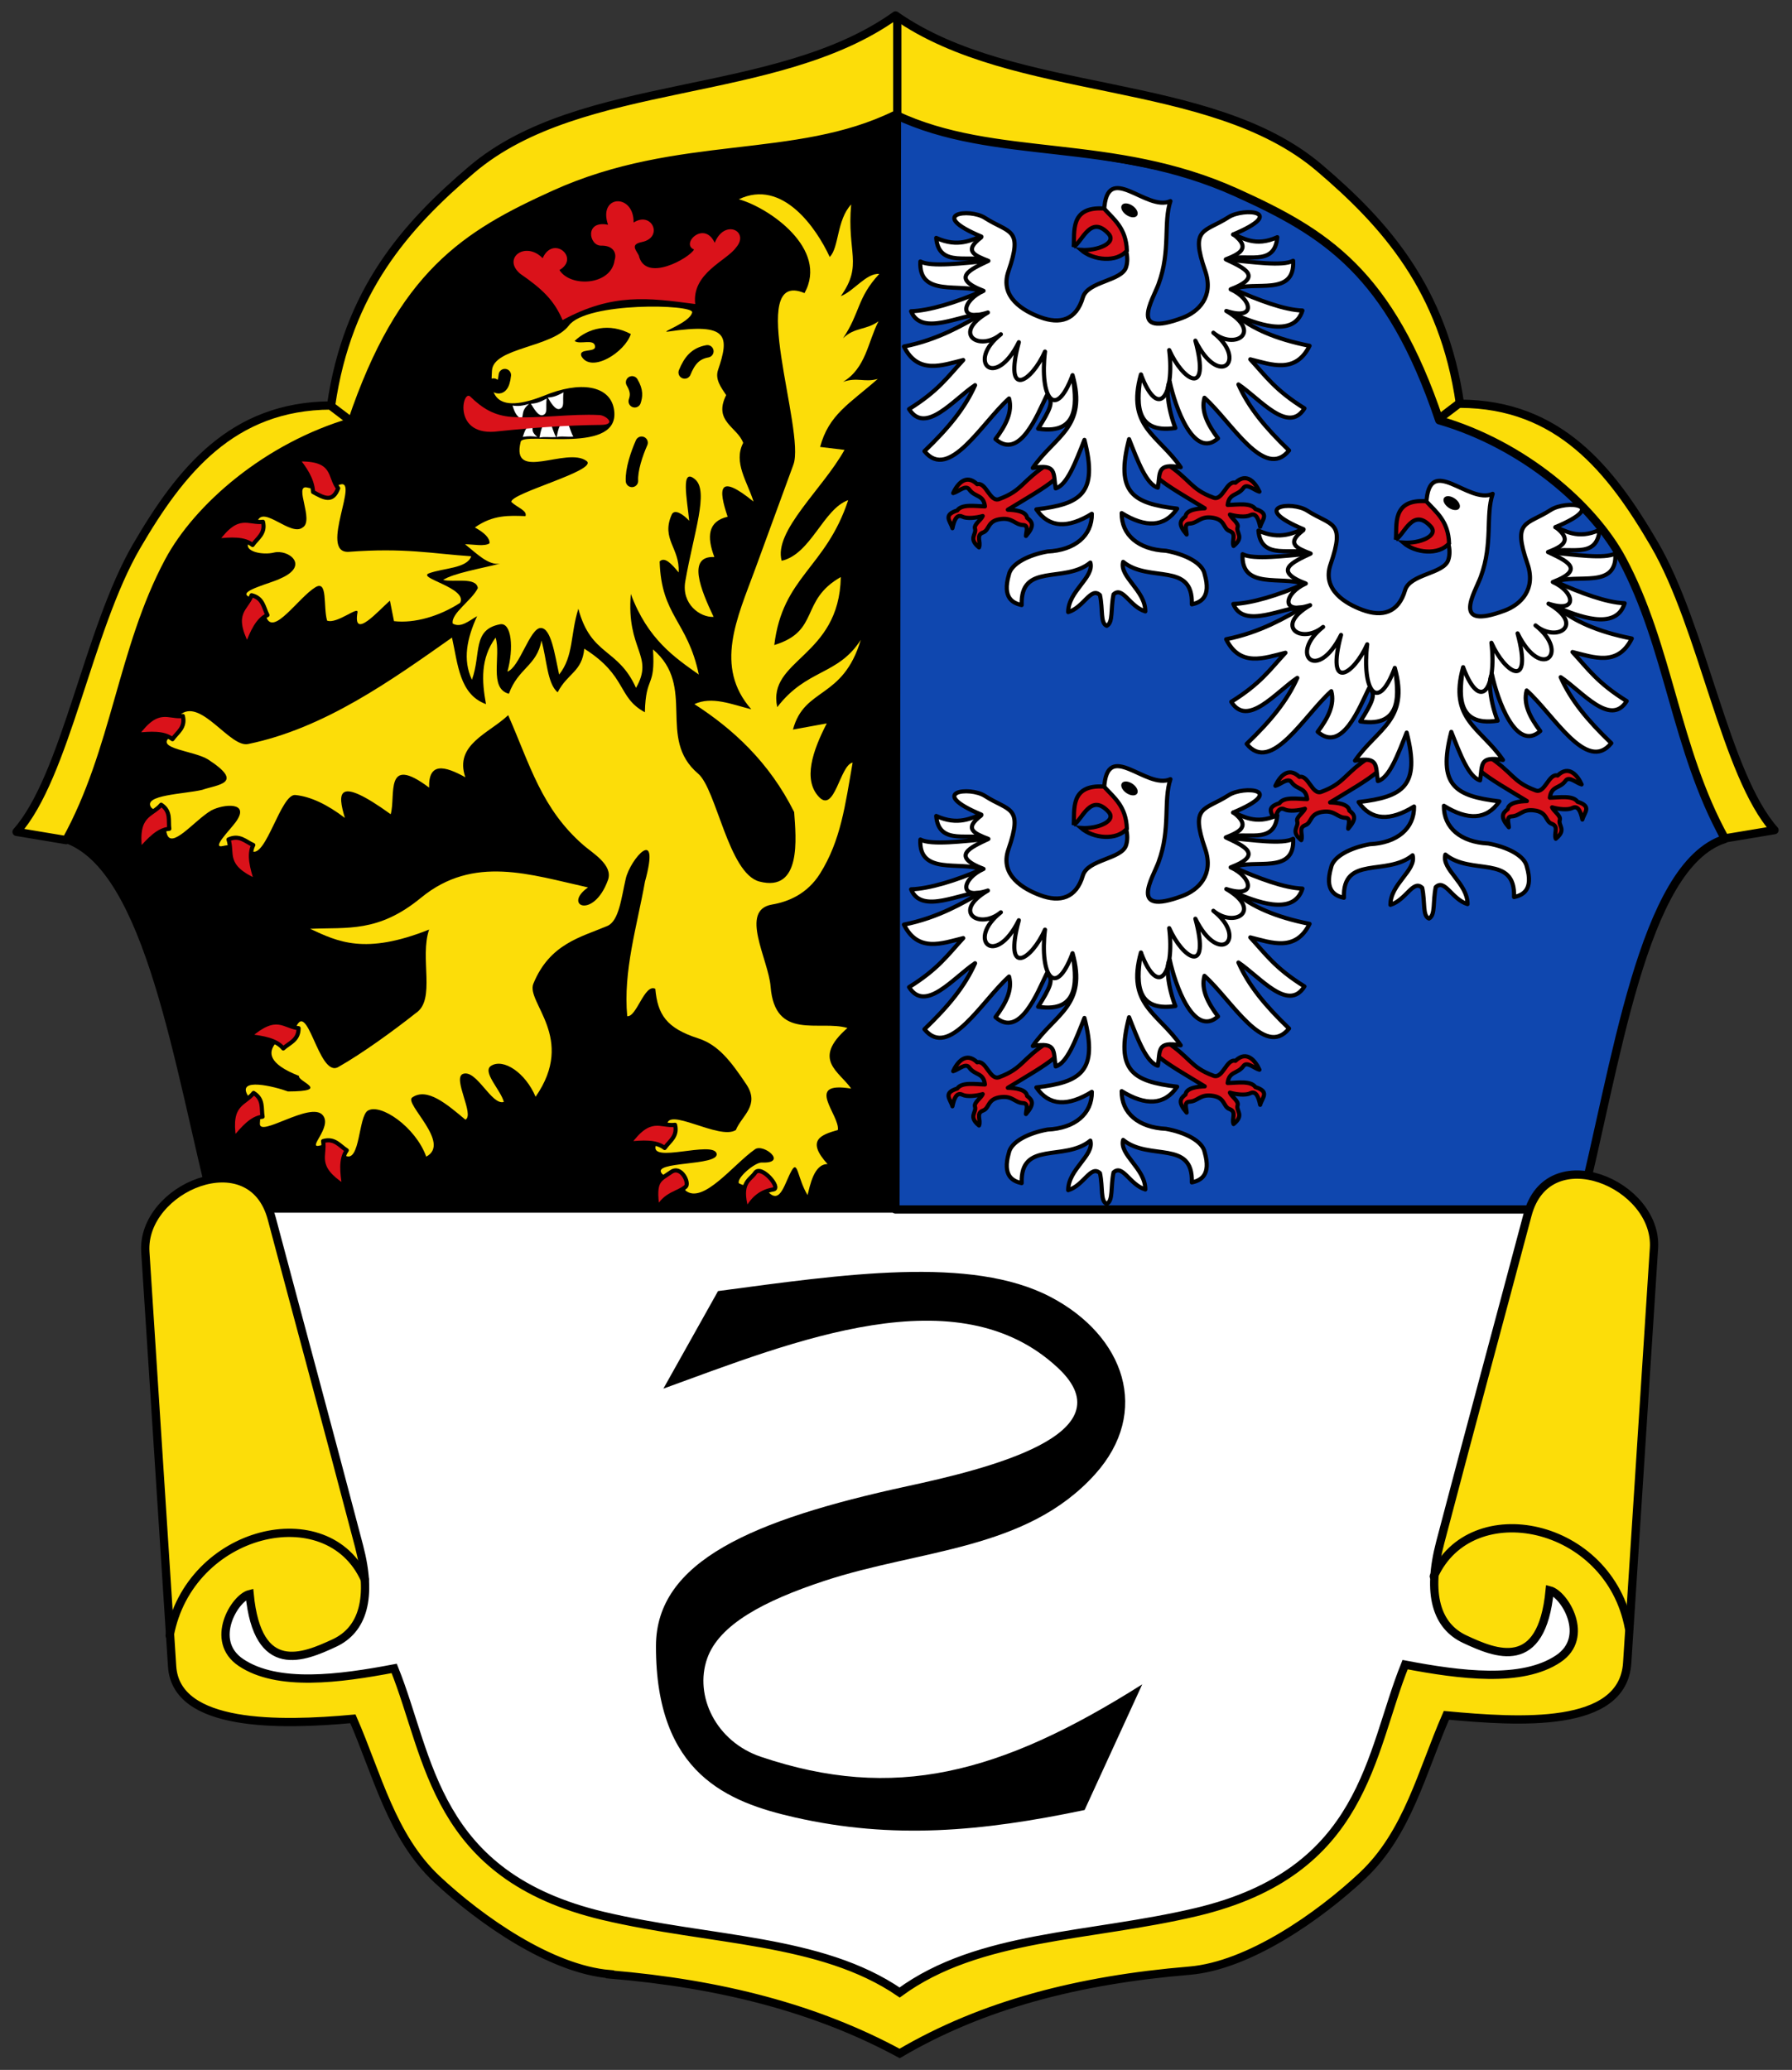 <svg xmlns:rdf="http://www.w3.org/1999/02/22-rdf-syntax-ns#" xmlns="http://www.w3.org/2000/svg" xmlns:cc="http://creativecommons.org/ns#" xmlns:dc="http://purl.org/dc/elements/1.1/" height="500" width="433"><rect width="100%" height="100%" fill="#333333" stroke="none"/><path d="m15.242,203.46c20.358-46.08,15.829-86.15,69.758-101.51,22.5-74.286,86.36-56.857,131-74v265h-165c-8.752-34.36-15.791-83.11-35.758-89.49z" fill="#000"></path><path d="m46,292.95,326.79,0,8.368,106.63-41.28,11.159c-9.364,21.016-19.619,42.034-36.468,48.079l-93.836,28.421c-17.6-10.11-49.16-16.72-81.72-23.08-16.68-8.12-32.816-18.63-43.874-51.13l-34.765-12.52z" fill="#FFF"></path><path d="m160.29,335.44,13.21-23.57c30.172-4.014,61.144-8.644,80.357,1.429,17.869,9.367,24.337,27.747,10.714,42.857-16.545,18.352-42.162,18.072-65.357,25.714-14.627,4.819-25.47,10.569-28.341,18.759-3.174,9.054,2.141,20.083,12.984,23.741,32.108,10.831,57.738,4.248,92.143-17.5l-13.929,30.357c-24.944,5.233-46.396,7.14-70,1.786-16.097-3.651-33.64-10.453-33.571-41.429,0.045-20.399,23.164-30.433,60.714-38.571,19.058-4.131,53.625-12.483,36.429-28.571-24.249-22.686-63.81-6.465-95.357,5z" fill="#000"></path><path stroke-linejoin="round" d="m416.73,202.67c-20.357-46.071-15.071-86.148-69-101.51-22.5-74.286-86.357-56.857-131-74l-0.357,265h165.36c8.752-34.36,15.033-83.114,35-89.495z" stroke="#000" stroke-linecap="round" stroke-miterlimit="4" stroke-dasharray="none" stroke-width="2" fill="#0f47af"></path><path stroke-linejoin="miter" d="m147.37,476.88c-14.326-1.195-31.339-13.122-41.824-22.957-10.924-10.247-14.371-25.232-20.275-38.724-17.621,1.622-42.729,2.092-43.682-12.663l-6.472-100.11c-1-15.481,25.591-26.705,30.55-8.06,7.064,26.56,13.05,48.531,21.091,79.128,3.283,12.492,0.901,20.205-5.968,23.398-7.4,3.439-18.548,8.208-20.479-11.817-3.631,0.913-9.868,11.302-2.092,16.52,8.819,5.918,23.77,3.949,37.029,1.429,8.657,21.442,9.52,50.075,50.476,59.772,25.878,6.127,52.588,5.456,71.657,18.513,19.069-13.969,45.779-13.297,71.657-19.424,40.956-9.697,41.819-38.331,50.476-59.772,13.259,2.52,28.211,4.489,37.029-1.429,7.776-5.218,1.538-15.606-2.092-16.52-1.931,20.024-13.08,15.255-20.479,11.817-6.869-3.192-9.251-10.906-5.968-23.398,8.041-30.597,14.027-52.568,21.091-79.128,4.959-18.644,31.549-7.42,30.55,8.06l-6.469,100.18c-1.031,15.965-26.061,14.285-43.682,12.663-5.904,13.492-9.351,28.477-20.275,38.724-10.485,9.835-27.498,21.762-41.824,22.957-26.77,2.233-49.989,8.227-70.013,19.995-20.024-10.857-43.243-16.851-70.013-19.084z" stroke="#000" stroke-linecap="butt" stroke-miterlimit="4" stroke-dasharray="none" stroke-width="2" fill="#fcdd09"></path><path stroke-linejoin="round" d="m298.77,46.523c21.538,9.746,36.97,19.282,49,55,20.423,5.931,37.244,20.601,44.214,33.643,11.39,21.312,12.786,45.641,24.786,67.357l12-2c-11.888-13.375-17.272-48.878-29-69-10.539-18.08-23.046-33.913-47-34-3.97-27.59-17.994-43.4-34-57-26.43-22.46-73.6-16.61-102.38-36.79-28.78,20.6-75.95,14.75-102.39,37.21-16.006,13.6-30.03,29.41-34,57-23.954,0.087-36.461,15.92-47,34-11.728,20.122-17.112,55.625-29,69l12,2c11.999-21.71,13.396-46.04,24.786-67.35,6.97-13.05,23.791-27.72,44.214-33.65,12.03-35.718,27.462-45.254,49-55,30.038-13.592,58.259-7.379,82.387-19.209,24.128,11.412,52.349,5.199,82.387,18.791z" stroke="#000" stroke-linecap="round" stroke-miterlimit="4" stroke-dasharray="none" stroke-width="2" fill="#fcdd09"></path><path d="m167.25,75.445c-0.493,2.547-8.379,5.042-5.714,4.643,14.465-2.166,14.752,1.063,11.964,9.286-0.753,2.221,0.675,4.153,1.964,6.071-3.195,6.384,2.741,7.696,4.112,11.544-2.459,4.723,1.053,9.447,2.495,14.171-8.587-6.979-8.525-3.054-6.251,3.661-4.785,1.121-5.075,4.812-3.213,9.732-6.666-0.304-3.286,7.897-0.179,14.464-3.262,0.172-7.796-3.109-6.844-8.583,2.039-11.721,5.755-21.749,2.38-24.631-3.569-3.048-1.948,4.818-1.429,10-1.412-1.553-3.575-2.978-4.235-1.484-2.621,5.934,2.023,8.048,1.675,13.947-1.695-2.049-3.356-3.868-4.583-2.642,0.393,13.214,6.721,14.286,9.464,27.321-5.806-4.104-12.356-8.503-16.429-19.464-1.136,13.653,5.758,14.823,1.25,22.679-4.383-9.744-10.856-7.601-13.929-19.107-1.976,6.233-1.09,11.397-4.643,15.893-1.099-5.048-1.949-11.275-4.464-11.25-2.613,0.026-5.119,9.573-8.036,10.536,1.573-5.573,1.03-11.965-1.786-11.429-6.761,1.288-4.524,7.202-6.786,13.393-2.3-4.847-1.19-10.036,1.25-15.357-1.964,1.112-3.929,2.912-5.893,1.786-0.476-2.439,4.676-5.64,6.071-8.571-0.394-2.761-5.875-1.327-8.393-1.964,2.446-1.606,9.104-2.763,13.75-3.929-2.818,0.461-5.636-2.451-8.453-4.699,2.07,0.018,4.709,0.606,5.927-0.228,0.067-1.274-1.233-2.549-3.545-3.823,4.389-3.106,8.302-2.876,12.227-2.738,0.477-1.349-2.005-2.066-3.41-3.415-0.41-2.097,21.218-7.676,18.147-9.918-4.799-3.504-18.365,5.252-15.893-4.643,0.64-2.563,24.707,3.445,22.5-8.036-1.064-5.534-8.113-6.744-16.964-3.036-13.511,5.305-12.684-2.498-12.477-6.106,0.321-5.583,14.535-5.529,18.587-10.896,4.329-5.733,30.164-5.148,29.782-3.176z" fill="#fcdd09"></path><path d="m74.214,117.77c2.528,0.597,4.567,0.857,7.5-0.536,5.756-2.734-4.864,16.402,2.5,16.071,13.568-1.036,20.296,0.442,29.643,1.071-0.993,2.943-6.683,2.818-10.179,4.107-3.078,1.136,9.393,3.512,7.5,7.143-4.968,3.225-11.008,5.001-15.976,4.417l-0.988-4.952c-2.745,2.397-9.025,9.635-7.833,2.851,0.301-1.715-4.96,2.886-7.346,1.97-0.985-3.419,0.232-9.942-2.857-8.036-4.093,2.526-10.001,11.689-11.786,7.321-0.781-1.911-1.641-3.576-4.464-5.179-2.257-1.281,5.691-3.166,7.857-4.286,7.177-3.128,1.897-7.122-1.607-6.25-2.7,0.672-7.399-0.247-6.071-2.5,2.988-2.202,2.391-2.976,2.143-5.179,1.548-3.63,8.048,3.882,10.893,1.607,2.834-1.68-2.243-10.425,1.071-9.643z" fill="#fcdd09"></path><path d="m43.857,172.41c4.955-3.38,11.77,8.2,16.071,7.321,18.471-3.77,34.74-15.474,49.286-25.714,1.436,6.422,1.792,13.728,8.214,16.071-1.005-5.535-1.375-11.007,2.321-16.071,1.369,4.345-1.714,12.277,3.214,13.571,2.216-6.193,6.816-6.78,7.857-12.857,1.276,4.222,1.367,10.421,3.929,12.5,2.434-4.696,5.885-4.892,6.429-10.536,10.431,6.588,7.917,11.735,14.643,15.357,0.219-9.145,2.563-5.648,1.964-15.179,10.601,8.993,0.823,21.46,10.893,30,4.447,3.771,7.345,24.123,14.821,26.071,10.235,2.667,8.842-10.54,8.393-16.786-6.043-12.121-14.916-20.161-24.107-26.071,4.243-1.968,9.057,0.069,13.75,1.25-9.046-10.283-3.393-22.087,0.893-33.75l9.286-25.357c2.972-8.115-11.691-47.476,2.679-41.429,5.91-10.674-8.61-20.658-15.87-22.662,10.54-5.045,18.758,6.979,21.964,13.929,2.262-2.23,1.667-8.911,5.179-12.679-1.057,11.639,2.922,14.532-2.5,22.143,3.095-1.154,6.191-5.638,9.286-5.357-5.407,5.819-4.588,9.384-8.75,15.536,2.857-2.757,5.536-1.885,8.571-4.107-2.583,5.037-3.022,11.3-8.571,14.643,3.439-1.201,5.211,0.189,8.393-0.714-6.86,6.025-11.82,8.577-13.93,16.427l5.893,0.714c-5.192,9.364-17.203,19.628-15.179,26.786,7.083-1.605,10.06-12.534,16.071-14.643-5.429,16.451-15.856,18.437-17.857,35,11.164-3.401,6.074-10.757,16.071-16.429-0.357,19.451-17.854,19.853-15.357,31.429,7.138-9.295,14.668-7.628,20.179-16.25-4.333,14.486-13.623,11.341-16.38,21.668l8.166-1.489c-3.493,6.766-5.711,13.573-1.964,17.679,3.888,4.261,5.119-7.619,8.214-8.214-1.809,10.363-2.853,18.78-7.857,26.786-3.113,4.981-7.738,6.843-11.607,7.5-7.986,1.357-0.883,13.234-0.357,19.821,1.053,13.174,11.766,8,18.571,10-8.781,7.674-1.883,10.525,0.893,14.643-11.535-1.899-2.673,6.402-3.214,10-4.034,1.141-7.777,2.427-2.488,8.23-3.319-0.01-4.236,5.226-4.833,7.485-2.381-3.879-2.348-8.413-3.75-6.071-1.747,2.917-2.74,8.48-5.714,5.357-2.68-2.813-4.141-0.53-7.143-2.143-0.536-1.327,3.929-5.067,5.536-5,6.453,0.269,0.472-4.65-1.607-3.214-5.163,3.565-12.523,13.38-16.786,10-1.071-3.771-4.071-2.252-5.714-4.107-2.722-3.071,13.81-1.768,13.214-4.821-0.831-3.294-16.563,2.621-14.643-2.143,2.215-0.976,2.911-1.938,2.679-4.464-0.476-5.173,12.629,3.5,16.607,0.893,1.407-3.482,5.923-5.962,2.5-11.071-3.744-5.59-6.749-9.51-11.607-11.071-7.712-2.479-9.806-5.801-10.357-11.964-2.619-1.33-4.524,6.904-6.786,6.607-1.022-10.865,2.399-21.885,4.286-32.5,3.844-13.935-3.552-5.447-4.643-0.714-1.08,4.684-1.625,10.228-4.464,11.429-6.417,2.714-13.909,4.3-17.857,13.929-1.852,4.516,10.408,13.134,0.536,27.321-2.485-5.847-7.758-9.302-10.714-7.5-2.344,1.429,2.319,5.872,3.036,8.75-2.975,0.904-6.532-7.849-9.821-6.786-2.737,0.884,2.85,9.933,0.536,11.071-4.447-3.72-9.249-7.877-12.857-5.357-2.045,1.428,9.533,11.055,3.393,14.286-2.575-7.17-11.061-12.98-14.123-11.1-2.277,1.4-1.821,12.59-5.357,10.89-2.42-1.162-2.655-3.477-6.071-2.5-3.62,1.035,3.021-4.424,0.536-7.321-2.936-3.422-15.53,5.652-15.179,1.964,0.358-3.759-0.966-3.61-2.857-6.607-2.9-4.598,6.429-2.257,9.643-1.071,10.67-0.028,2.188-2.45,2.679-3.75-7.686-3.019-7.351-5.784-5.714-7.857,2.058-2.607,3.256,1.13,4.643-3.036,2.992-8.983,5.678,11.485,10.536,8.75,5.756-3.241,13.578-8.934,18.75-13.036,4.903-3.203,0.868-13.387,3.214-20.179-15.503,6.171-22.067,2.933-28.75-0.179,9.048-0.404,16.478,0.968,26.786-7.5,12.701-10.434,26.481-5.561,40.357-2.5-6.187,4.364,1.327,7.837,4.821-1.786,1.306-3.597-3.716-6.502-5.893-8.393-10.178-8.84-12.938-19.418-18.214-31.429-4.667,4.428-13.083,7.093-10.357,15-5.008-2.779-8.937-3.695-8.75,2.5-10.955-8.218-7.99,1.914-9.286,6.429-13.218-9.528-12.851-5.045-11.071,0.893-4.278-3.267-8.309-5.168-11.964-5.536-3.505-0.353-7.112,15.357-10.536,13.571-2.262-1.18-4.378-1.853-6.964-1.25-2.884,0.672,1.516-3.669,3.036-5.714,3.747-5.044-2.882-4.477-5.893-2.857-3.999,2.351-9.664,9.604-10.714,5.536-0.728-2.819-1.157-4.299-3.75-6.25-2.219-3.092,8.077-3.255,12.321-4.286,3.703-1.288,10.385-1.512,1.429-7.321-3.387-2.16-13.007-2.59-9.119-5.51,3.166-2.376,0.633-4.14,2.679-5.536z" fill="#fcdd09"></path><path stroke-linejoin="round" d="m71.893,110.98c9.319-0.31,7.566,4.278,9.821,6.964-1.345,3.459-3.314,2.44-6.071,0.893-0.171-3.167-2.174-5.855-3.75-7.857z" stroke="#000" stroke-linecap="round" stroke-dasharray="none" stroke-miterlimit="4" stroke-width="1" fill="#da121a"></path><path stroke-linejoin="round" d="m52.39,130.59c5.131-7.152,7.673-4.083,11.151-4.541,0.686,2.837-1.355,3.936-2.509,5.6-2.066-1.632-5.321-1.397-8.642-1.059z" stroke="#000" stroke-linecap="round" fill="#da121a"></path><path stroke-linejoin="round" d="m59.733,155.78c-4.016-7.833-0.123-8.691,1.058-11.993,2.837,0.687,2.882,3.004,3.834,4.792-2.396,1.091-3.675,4.094-4.892,7.202z" stroke="#000" stroke-linecap="round" fill="#da121a"></path><path stroke-linejoin="round" d="m33.034,177.5c5.131-7.152,7.673-4.083,11.151-4.541,0.686,2.837-1.355,3.936-2.509,5.6-2.066-1.632-5.321-1.397-8.642-1.059z" stroke="#000" stroke-linecap="round" fill="#da121a"></path><path stroke-linejoin="round" d="m33.851,205.3c-1.099-8.733,2.852-8.211,5.091-10.911,2.432,1.614,1.683,3.808,1.967,5.813-2.624,0.207-4.852,2.593-7.058,5.098z" stroke="#000" stroke-linecap="round" fill="#da121a"></path><path stroke-linejoin="round" d="m61.897,212.8c-8.037-3.591-5.54-6.698-6.687-10.012,2.641-1.242,4.128,0.537,5.99,1.334-1.184,2.351-0.3,5.493,0.697,8.678z" stroke="#000" stroke-linecap="round" fill="#da121a"></path><path stroke-linejoin="round" d="m60.257,250.29c6.605-5.818,8.394-2.257,11.885-1.923,0.032,2.918-2.203,3.532-3.702,4.894-1.647-2.054-4.872-2.555-8.184-2.971z" stroke="#000" stroke-linecap="round" fill="#da121a"></path><path stroke-linejoin="round" d="m56.579,275.1c-1.417-8.688,2.55-8.309,4.689-11.09,2.489,1.524,1.821,3.744,2.178,5.737-2.615,0.303-4.754,2.769-6.867,5.352z" stroke="#000" stroke-linecap="round" fill="#da121a"></path><path stroke-linejoin="round" d="m83.158,286.56c-7.398-4.77-4.458-7.461-5.089-10.912,2.799-0.826,3.999,1.157,5.718,2.228-1.527,2.144-1.131,5.384-0.629,8.683z" stroke="#000" stroke-linecap="round" fill="#da121a"></path><path stroke-linejoin="round" d="m151.96,276.25c5.131-7.152,7.673-4.083,11.151-4.541,0.686,2.837-1.355,3.936-2.509,5.6-2.066-1.632-5.321-1.397-8.642-1.059z" stroke="#000" stroke-linecap="round" fill="#da121a"></path><path stroke-linejoin="round" d="m158.87,291.92c-0.975-6.886,0.438-6.818,3.319-8.818,2.411-1.673,4.497,2.723,3.489,3.571-2.015,1.695-4.724,1.569-6.809,5.247z" stroke="#000" stroke-linecap="round" fill="#da121a"></path><path stroke-linejoin="round" d="m180.42,292.23c-1.921-6.671,0.83-7.112,2.031-8.906,1.416-2.113,6.386,3.66,4.447,3.988-2.872,0.486-4.877,1.989-6.478,4.918z" stroke="#000" stroke-linecap="round" fill="#da121a"></path><path d="m167.98,73.443c-0.855-7.52,7.639-10.447,9.886-13.674,3.358-3.872-2.79-7.02-5.17-1.113-2.543-5.494-8.306,0.241-5.002,1.618-1.055,2.024-11.799,8.171-13.346,1.429-0.657-1.322-2.126-2.647,0.727-3.231,5.343-1.095,2.457-7.575-1.977-4.711,0.098-7.165-8.68-6.721-6.175,0.531-5.731-1.171-4.652,5.128-1.645,5.047,2.769-0.074,3.844,1.688,3.228,3.51-0.821,6.129-10.67,6.64-13.329,2.384,5.04-2.923-1.528-8.546-4.057-2.868-4.176-4.263-9.853,0.012-5.43,3.755,5.489,3.789,8.214,6.476,10.245,11.2,12.025-6.54,20.643-5.391,32.044-3.877z" fill="#da121a"></path><path d="m138.84,82.366c3.255-3.103,8.378-4.451,13.584-1.677-1.411,4.405-9.526,9.529-11.925,5.384-0.841-2.044,3.448-0.818,3.288-2.383-0.206-2.014-3.651-0.345-4.948-1.324z" fill="#000"></path><path stroke-linejoin="miter" d="m152.73,92.357c1.278,2.165,1.015,3.405,0.64,4.578m-31.386-6.327c-0.274,2.637-1.176,3.775-2.721,2.292m35.767,14.045c-1.196,2.701-2.475,6.526-2.331,9.228m18.223-31.315c-2.848,0.518-4.281,2.183-5.483,5.117" stroke="#000" stroke-linecap="round" stroke-miterlimit="4" stroke-dasharray="none" stroke-width="3" fill="none"></path><path stroke-linejoin="round" d="m80.286,98.303,4.464,3.39m267.77-4.196-4.464,3.393m-131.25-96.786,0,24.286m176.79,364.89c-4.77-25.68-38.19-32.44-47.15-12.49m-305.45,14.31c4.764-25.687,38.179-33.525,47.143-13.571" stroke="#000" stroke-linecap="round" stroke-miterlimit="4" stroke-dasharray="none" stroke-width="2" fill="none"></path><path stroke-linejoin="round" d="m331.12,182.77c-6.444,4.157-6.105,6.374-11.786,8.482-2.3,0.942-3.181-4.175-5.357-3.571-2.769-2.686-4.861,0.08-5.804,2.143,1.291-0.332,3.011-2.095,3.874-0.887,1.4,1.96,3.454,1.163,3.804,4.101-2.281-0.046-5.587-0.636-6.696,0.982-3.522,1.108-1.665,2.489-1.161,4.286,0.381-1.795,0.981-3.495,2.395-2.794,1.133,0.561,3.4,0.286,4.926-0.152-0.351,0.91-2.189,2.046-1.869,3.038,0.453,1.408-1.734,2.34,0.977,4.551,0.548-1.301-0.857-2.945,0.975-3.617,1.656-0.607,0.918-2.907,4.471-3.258,2.718-0.269,3.207,1.37,5.211,1.47,1.398,0.07,0.72,1.6,0.682,2.637,2.131-2.466,1.588-3.368,0.268-4.375-0.208-1.65-3.006-1.916-4.643-1.964,4.184-2.564,9.02-5.291,11.429-7.411-0.42-1.453-0.202-3.926-1.696-3.661z" stroke="#000" stroke-linecap="round" stroke-miterlimit="4" stroke-dasharray="none" stroke-width="1" fill="#da121a"></path><path stroke-linejoin="round" d="m359.22,182.43c6.444,4.157,6.105,6.374,11.786,8.482,2.3,0.942,3.181-4.175,5.357-3.571,2.769-2.686,4.861,0.08,5.804,2.143-1.291-0.332-3.011-2.095-3.874-0.887-1.4,1.96-3.454,1.163-3.804,4.101,2.281-0.046,5.587-0.636,6.696,0.982,3.522,1.108,1.665,2.489,1.161,4.286-0.381-1.795-0.981-3.495-2.395-2.794-1.133,0.561-3.4,0.286-4.926-0.152,0.351,0.91,2.189,2.046,1.869,3.038-0.453,1.408,1.734,2.34-0.977,4.551-0.548-1.301,0.857-2.945-0.975-3.617-1.656-0.607-0.918-2.907-4.471-3.258-2.718-0.269-3.207,1.37-5.211,1.47-1.398,0.07-0.72,1.6-0.682,2.637-2.131-2.466-1.588-3.368-0.268-4.375,0.208-1.65,3.006-1.916,4.643-1.964-4.184-2.564-9.02-5.291-11.429-7.411,0.42-1.453,0.202-3.926,1.696-3.661z" stroke="#000" stroke-linecap="round" stroke-miterlimit="4" stroke-dasharray="none" stroke-width="1" fill="#da121a"></path><path stroke-linejoin="round" d="m357.82,139.29c-1.409,3.84-7.42,13.111,5.714,8.214,3.945-1.471,7.687-5.147,5.522-11.389-3.669-10.58-0.173-9.193,5.654-12.94,3.724-2.395,14.336-1.371,1.089,4.181,2.285,0.654,5.295,3.108,10.696,0.646-0.623,7.494-8.116,3.633-11.894,5.447,5.805,0.506,13.096,1.652,15.718,0.249,0.488,8.747-9.445,4.757-14.398,6.854,6.023,2.671,12.273,5.039,16.645,5.166-2.141,6.95-11.829,2.803-16.014,1.133,3.771,3.135,9.466,5.761,17.738,7.388-3.388,6.833-9.241,4.523-14.329,3.265,3.791,4.096,6.023,7.453,13.092,11.847-3.93,6.3-10.802-2.344-15.949-5.776,2.473,5.566,6.43,10.375,12.23,15.941-5.939,7.366-13.904-6.874-20.444-12.727-0.889,3.27,0.83,6.539,3.283,9.809-5.863,5.178-10.394-7.639-11.667-13.68-1.006,1.197-0.418,6.659,1.364,11.174-10.457,1.594-9.194-7.235-8.327-12.935-3.559,12.674,4.266,14.623,9.614,22.418-5.839-1.007-4.91,1.185-5.525,4.927-2.768-0.764-4.843-6.377-6.957-11.713-3.348,12.975,0.909,15.52,11.62,16.786-3.08,4.524-7.633,4.627-13.406,1.071-0.075,5.276,4.065,8.801,10.714,9.107,4.46,0.803,8.839,2.897,9.347,5.676,1.575,5.486-0.917,6.798-3.11,7.26,0.344-10.385-10.29-5.113-16.594-10.258-1.001,3.59,5.367,6.881,5.357,11.964-3.809-1.147-5.476-6.201-7.679-4.107-0.747,3.497-0.041,6.777-1.639,7.587-1.598-0.636-0.893-3.917-1.639-7.413-2.202-2.094-3.869,2.96-7.679,4.107-0.01-5.084,6.358-8.374,5.357-11.964-6.305,5.145-16.938-0.127-16.594,10.258-2.193-0.462-4.685-1.774-3.11-7.26,0.508-2.779,4.887-4.873,9.347-5.676,6.649-0.306,10.789-3.832,10.714-9.107-5.773,3.556-10.326,3.452-13.406-1.071,10.711-1.266,14.967-3.81,11.62-16.786-2.115,5.336-4.19,10.949-6.957,11.713-0.615-3.743,0.314-5.934-5.525-4.927,5.349-7.795,13.173-9.744,9.614-22.418,0.867,5.7,2.13,14.529-8.327,12.935,2.854-4.515,3.987-6.821,2.088-8.018-2.283,4.652-6.527,15.701-12.39,10.523,2.453-3.27,4.172-6.539,3.283-9.809-6.54,5.853-14.505,20.093-20.444,12.727,5.799-5.566,9.756-10.375,12.23-15.941-5.147,3.431-12.018,12.076-15.949,5.776,7.069-4.394,9.3-7.751,13.092-11.847-5.088,1.258-10.942,3.568-14.329-3.265,8.272-1.627,14.521-5.376,18.418-7.628-4.311-0.35-14.174,5.426-16.694-0.893,4.372-0.127,10.98-2.138,17.002-4.809-4.953-2.097-15.243,1.535-14.755-7.212,2.622,1.403,10.353,0.384,16.158-0.123-3.778-1.815-11.711,1.92-12.334-5.574,5.401,2.462,8.621,0.335,10.906-0.319-13.247-5.552-2.844-6.903,0.88-4.508,5.827,3.747,9.323,2.361,5.654,12.94-2.165,6.242,3.72,9.561,7.665,11.032,4.843,1.806,8.732,0.7,10.333-4.759,1.143-3.896,9.315-3.942,10.424-7.266,1.674-5.018-4.151-11.517-5.285-13.775,0.644-12.117,10.23,0.439,16.021-2.229-1.749,5.235,0.099,11.948-2.857,20" stroke="#000" stroke-linecap="round" stroke-width="1px" fill="#FFF"></path><path d="m352.61,122.8c-0.42,0.609-1.583,0.535-2.598-0.165s-1.497-1.761-1.077-2.37c0.42-0.609,1.583-0.535,2.598,0.165,1.015,0.7,1.497,1.761,1.077,2.37z" fill="#000"></path><path stroke-linejoin="round" d="m336.96,161.52c-4.192,10.975-7.92,5.07-6.598-5.884-3.292,7.408-10.05,11.592-6.324-2.269-5.785,11.653-12.735,4.69-4.338-1.921-5.136,4.265-12.018-0.092-3.131-5.253-7.368,2.406-6.221-2.94-1.05-5.231-8.031-3.078-3.256-5.144,1.167-7.239-3.303-1.295-6.095-2.369-1.764-5.656" stroke="#000" stroke-linecap="round" stroke-width="1px" fill="none"></path><path stroke-linejoin="round" d="m353.59,161.33c4.192,10.975,8.098,4.891,6.777-6.062,3.292,7.408,10.05,11.592,6.324-2.269,5.785,11.653,12.735,4.69,4.338-1.921,5.136,4.265,12.018-0.092,3.131-5.253,7.368,2.406,6.221-2.94,1.05-5.231,8.031-3.078,3.256-5.144-1.167-7.239,3.303-1.295,6.184-2.727,1.853-6.013" stroke="#000" stroke-linecap="round" stroke-width="1px" fill="none"></path><path stroke-linejoin="miter" d="m337.28,130.36c0.302-3.471-1.054-9.838,7.321-9.286,2.447,2.671,5.359,4.784,5.536,10.179-2.461,2.933-8.113,2.378-11.071-0.179,3.928,0.281,8.723-1.65,6.607-3.929-4.29-4.62-6.251,1.819-8.393,3.214z" stroke="#000" stroke-linecap="butt" stroke-miterlimit="4" stroke-dasharray="none" stroke-width="1" fill="#da121a"></path><path stroke-linejoin="round" d="m253.26,251.7c-6.444,4.157-6.105,6.374-11.786,8.482-2.3,0.942-3.181-4.175-5.357-3.571-2.769-2.686-4.861,0.08-5.804,2.143,1.291-0.332,3.011-2.095,3.874-0.887,1.4,1.96,3.454,1.163,3.804,4.101-2.281-0.046-5.587-0.636-6.696,0.982-3.522,1.108-1.665,2.489-1.161,4.286,0.381-1.795,0.981-3.495,2.395-2.794,1.133,0.561,3.4,0.286,4.926-0.152-0.351,0.91-2.189,2.046-1.869,3.038,0.453,1.408-1.734,2.34,0.977,4.551,0.548-1.301-0.857-2.945,0.975-3.617,1.656-0.607,0.918-2.907,4.471-3.258,2.718-0.269,3.207,1.37,5.211,1.47,1.398,0.07,0.72,1.6,0.682,2.637,2.131-2.466,1.588-3.368,0.268-4.375-0.208-1.65-3.006-1.916-4.643-1.964,4.184-2.564,9.02-5.291,11.429-7.411-0.42-1.453-0.202-3.926-1.696-3.661z" stroke="#000" stroke-linecap="round" stroke-miterlimit="4" stroke-dasharray="none" stroke-width="1" fill="#da121a"></path><path stroke-linejoin="round" d="m281.37,251.35c6.444,4.157,6.105,6.374,11.786,8.482,2.3,0.942,3.181-4.175,5.357-3.571,2.769-2.686,4.861,0.08,5.804,2.143-1.291-0.332-3.011-2.095-3.874-0.887-1.4,1.96-3.454,1.163-3.804,4.101,2.281-0.046,5.587-0.636,6.696,0.982,3.522,1.108,1.665,2.489,1.161,4.286-0.381-1.795-0.981-3.495-2.395-2.794-1.133,0.561-3.4,0.286-4.926-0.152,0.351,0.91,2.189,2.046,1.869,3.038-0.453,1.408,1.734,2.34-0.977,4.551-0.548-1.301,0.857-2.945-0.975-3.617-1.656-0.607-0.918-2.907-4.471-3.258-2.718-0.269-3.207,1.37-5.211,1.47-1.398,0.07-0.72,1.6-0.682,2.637-2.131-2.466-1.588-3.368-0.268-4.375,0.208-1.65,3.006-1.916,4.643-1.964-4.184-2.564-9.02-5.291-11.429-7.411,0.42-1.453,0.202-3.926,1.696-3.661z" stroke="#000" stroke-linecap="round" stroke-miterlimit="4" stroke-dasharray="none" stroke-width="1" fill="#da121a"></path><path stroke-linejoin="round" d="m279.96,208.22c-1.409,3.84-7.42,13.111,5.714,8.214,3.945-1.471,7.687-5.147,5.522-11.389-3.669-10.58-0.173-9.193,5.654-12.94,3.724-2.395,14.336-1.371,1.089,4.181,2.285,0.654,5.295,3.108,10.696,0.646-0.623,7.494-8.116,3.633-11.894,5.447,5.805,0.506,13.096,1.652,15.718,0.249,0.488,8.747-9.445,4.757-14.398,6.854,6.023,2.671,12.273,5.039,16.645,5.166-2.141,6.95-11.829,2.803-16.014,1.133,3.771,3.135,9.466,5.761,17.738,7.388-3.388,6.833-9.241,4.523-14.329,3.265,3.791,4.096,6.023,7.453,13.092,11.847-3.93,6.3-10.802-2.344-15.949-5.776,2.473,5.566,6.43,10.375,12.23,15.941-5.939,7.366-13.904-6.874-20.444-12.727-0.889,3.27,0.83,6.539,3.283,9.809-5.863,5.178-10.394-7.639-11.667-13.68-1.006,1.197-0.418,6.659,1.364,11.174-10.457,1.594-9.194-7.235-8.327-12.935-3.559,12.674,4.266,14.623,9.614,22.418-5.839-1.007-4.91,1.185-5.525,4.927-2.768-0.764-4.843-6.377-6.957-11.713-3.348,12.975,0.909,15.52,11.62,16.786-3.08,4.524-7.633,4.627-13.406,1.071-0.075,5.276,4.065,8.801,10.714,9.107,4.46,0.803,8.839,2.897,9.347,5.676,1.575,5.486-0.917,6.798-3.11,7.26,0.344-10.385-10.29-5.113-16.594-10.258-1.001,3.59,5.367,6.881,5.357,11.964-3.809-1.147-5.476-6.201-7.679-4.107-0.747,3.497-0.041,6.777-1.639,7.587-1.598-0.636-0.893-3.917-1.639-7.413-2.202-2.094-3.869,2.96-7.679,4.107-0.01-5.084,6.358-8.374,5.357-11.964-6.305,5.145-16.938-0.127-16.594,10.258-2.193-0.462-4.685-1.774-3.11-7.26,0.508-2.779,4.887-4.873,9.347-5.676,6.649-0.306,10.789-3.832,10.714-9.107-5.773,3.556-10.326,3.452-13.406-1.071,10.711-1.266,14.967-3.81,11.62-16.786-2.115,5.336-4.19,10.949-6.957,11.713-0.615-3.743,0.314-5.934-5.525-4.927,5.349-7.795,13.173-9.744,9.614-22.418,0.867,5.7,2.13,14.529-8.327,12.935,2.854-4.515,3.987-6.821,2.088-8.018-2.283,4.652-6.527,15.701-12.39,10.523,2.453-3.27,4.172-6.539,3.283-9.809-6.54,5.853-14.505,20.093-20.444,12.727,5.799-5.566,9.756-10.375,12.23-15.941-5.147,3.431-12.018,12.076-15.949,5.776,7.069-4.394,9.3-7.751,13.092-11.847-5.088,1.258-10.942,3.568-14.329-3.265,8.272-1.627,14.521-5.376,18.418-7.628-4.311-0.35-14.174,5.426-16.694-0.893,4.372-0.127,10.98-2.138,17.002-4.809-4.953-2.097-15.243,1.535-14.755-7.212,2.622,1.403,10.353,0.384,16.158-0.123-3.778-1.815-11.711,1.92-12.334-5.574,5.401,2.462,8.621,0.335,10.906-0.319-13.247-5.552-2.844-6.903,0.88-4.508,5.827,3.747,9.323,2.361,5.654,12.94-2.165,6.242,3.72,9.561,7.665,11.032,4.843,1.806,8.732,0.7,10.333-4.759,1.143-3.896,9.315-3.942,10.424-7.266,1.674-5.018-4.151-11.517-5.285-13.775,0.644-12.117,10.23,0.439,16.021-2.229-1.749,5.235,0.099,11.948-2.857,20" stroke="#000" stroke-linecap="round" stroke-width="1px" fill="#FFF"></path><path d="m274.75,191.72c-0.42,0.609-1.583,0.535-2.598-0.165s-1.497-1.761-1.077-2.37c0.42-0.609,1.583-0.535,2.598,0.165,1.015,0.7,1.497,1.761,1.077,2.37z" fill="#000"></path><path stroke-linejoin="round" d="m259.1,230.45c-4.192,10.975-7.92,5.07-6.598-5.884-3.292,7.408-10.05,11.592-6.324-2.269-5.785,11.653-12.735,4.69-4.338-1.921-5.136,4.265-12.018-0.092-3.131-5.253-7.368,2.406-6.221-2.94-1.05-5.231-8.031-3.078-3.256-5.144,1.167-7.239-3.303-1.295-6.095-2.369-1.764-5.656" stroke="#000" stroke-linecap="round" stroke-width="1px" fill="none"></path><path stroke-linejoin="round" d="m275.74,230.26c4.192,10.975,8.098,4.891,6.777-6.062,3.292,7.408,10.05,11.592,6.324-2.269,5.785,11.653,12.735,4.69,4.338-1.921,5.136,4.265,12.018-0.092,3.131-5.253,7.368,2.406,6.221-2.94,1.05-5.231,8.031-3.078,3.256-5.144-1.167-7.239,3.303-1.295,6.184-2.727,1.853-6.013" stroke="#000" stroke-linecap="round" stroke-width="1px" fill="none"></path><path stroke-linejoin="miter" d="m259.43,199.29c0.302-3.471-1.054-9.838,7.321-9.286,2.447,2.671,5.359,4.784,5.536,10.179-2.461,2.933-8.113,2.378-11.071-0.179,3.928,0.281,8.723-1.65,6.607-3.929-4.29-4.62-6.251,1.819-8.393,3.214z" stroke="#000" stroke-linecap="butt" stroke-miterlimit="4" stroke-dasharray="none" stroke-width="1" fill="#da121a"></path><path stroke-linejoin="round" d="m253.26,112.06c-6.444,4.157-6.105,6.374-11.786,8.482-2.3,0.942-3.181-4.175-5.357-3.571-2.769-2.686-4.861,0.08-5.804,2.143,1.291-0.332,3.011-2.095,3.874-0.887,1.4,1.96,3.454,1.163,3.804,4.101-2.281-0.046-5.587-0.636-6.696,0.982-3.522,1.108-1.665,2.489-1.161,4.286,0.381-1.795,0.981-3.495,2.395-2.794,1.133,0.561,3.4,0.286,4.926-0.152-0.351,0.91-2.189,2.046-1.869,3.038,0.453,1.408-1.734,2.34,0.977,4.551,0.548-1.301-0.857-2.945,0.975-3.617,1.656-0.607,0.918-2.907,4.471-3.258,2.718-0.269,3.207,1.37,5.211,1.47,1.398,0.07,0.72,1.6,0.682,2.637,2.131-2.466,1.588-3.368,0.268-4.375-0.208-1.65-3.006-1.916-4.643-1.964,4.184-2.564,9.02-5.291,11.429-7.411-0.42-1.453-0.202-3.926-1.696-3.661z" stroke="#000" stroke-linecap="round" stroke-miterlimit="4" stroke-dasharray="none" stroke-width="1" fill="#da121a"></path><path stroke-linejoin="round" d="m281.37,111.71c6.444,4.157,6.105,6.374,11.786,8.482,2.3,0.942,3.181-4.175,5.357-3.571,2.769-2.686,4.861,0.08,5.804,2.143-1.291-0.332-3.011-2.095-3.874-0.887-1.4,1.96-3.454,1.163-3.804,4.101,2.281-0.046,5.587-0.636,6.696,0.982,3.522,1.108,1.665,2.489,1.161,4.286-0.381-1.795-0.981-3.495-2.395-2.794-1.133,0.561-3.4,0.286-4.926-0.152,0.351,0.91,2.189,2.046,1.869,3.038-0.453,1.408,1.734,2.34-0.977,4.551-0.548-1.301,0.857-2.945-0.975-3.617-1.656-0.607-0.918-2.907-4.471-3.258-2.718-0.269-3.207,1.37-5.211,1.47-1.398,0.07-0.72,1.6-0.682,2.637-2.131-2.466-1.588-3.368-0.268-4.375,0.208-1.65,3.006-1.916,4.643-1.964-4.184-2.564-9.02-5.291-11.429-7.411,0.42-1.453,0.202-3.926,1.696-3.661z" stroke="#000" stroke-linecap="round" stroke-miterlimit="4" stroke-dasharray="none" stroke-width="1" fill="#da121a"></path><path stroke-linejoin="round" d="m279.96,68.583c-1.409,3.84-7.42,13.111,5.714,8.214,3.945-1.471,7.687-5.147,5.522-11.389-3.669-10.58-0.173-9.193,5.654-12.94,3.724-2.395,14.336-1.371,1.089,4.181,2.285,0.654,5.295,3.108,10.696,0.646-0.623,7.494-8.116,3.633-11.894,5.447,5.805,0.506,13.096,1.652,15.718,0.249,0.488,8.747-9.445,4.757-14.398,6.854,6.023,2.671,12.273,5.039,16.645,5.166-2.141,6.95-11.829,2.803-16.014,1.133,3.771,3.135,9.466,5.761,17.738,7.388-3.388,6.833-9.241,4.523-14.329,3.265,3.791,4.096,6.023,7.453,13.092,11.847-3.93,6.3-10.802-2.344-15.949-5.776,2.473,5.566,6.43,10.375,12.23,15.941-5.939,7.366-13.904-6.874-20.444-12.727-0.889,3.27,0.83,6.539,3.283,9.809-5.863,5.178-10.394-7.639-11.667-13.68-1.006,1.197-0.418,6.659,1.364,11.174-10.457,1.594-9.194-7.235-8.327-12.935-3.559,12.674,4.266,14.623,9.614,22.418-5.839-1.007-4.91,1.185-5.525,4.927-2.768-0.764-4.843-6.377-6.957-11.713-3.348,12.975,0.909,15.52,11.62,16.786-3.08,4.524-7.633,4.627-13.406,1.071-0.075,5.276,4.065,8.801,10.714,9.107,4.46,0.803,8.839,2.897,9.347,5.676,1.575,5.486-0.917,6.798-3.11,7.26,0.344-10.385-10.29-5.113-16.594-10.258-1.001,3.59,5.367,6.881,5.357,11.964-3.809-1.147-5.476-6.201-7.679-4.107-0.747,3.497-0.041,6.777-1.639,7.587-1.598-0.636-0.893-3.917-1.639-7.413-2.202-2.094-3.869,2.96-7.679,4.107-0.01-5.084,6.358-8.374,5.357-11.964-6.305,5.145-16.938-0.127-16.594,10.258-2.193-0.462-4.685-1.774-3.11-7.26,0.508-2.779,4.887-4.873,9.347-5.676,6.649-0.306,10.789-3.832,10.714-9.107-5.773,3.556-10.326,3.452-13.406-1.071,10.711-1.266,14.967-3.81,11.62-16.786-2.115,5.336-4.19,10.949-6.957,11.713-0.615-3.743,0.314-5.934-5.525-4.927,5.349-7.795,13.173-9.744,9.614-22.418,0.867,5.7,2.13,14.529-8.327,12.935,2.854-4.515,3.987-6.821,2.088-8.018-2.283,4.652-6.527,15.701-12.39,10.523,2.453-3.27,4.172-6.539,3.283-9.809-6.54,5.853-14.505,20.093-20.444,12.727,5.799-5.566,9.756-10.375,12.23-15.941-5.147,3.431-12.018,12.076-15.949,5.776,7.069-4.394,9.3-7.751,13.092-11.847-5.088,1.258-10.942,3.568-14.329-3.265,8.272-1.627,14.521-5.376,18.418-7.628-4.311-0.35-14.174,5.426-16.694-0.893,4.372-0.127,10.98-2.138,17.002-4.809-4.953-2.097-15.243,1.535-14.755-7.212,2.622,1.403,10.353,0.384,16.158-0.123-3.778-1.815-11.711,1.92-12.334-5.574,5.401,2.462,8.621,0.335,10.906-0.319-13.247-5.552-2.844-6.903,0.88-4.508,5.827,3.747,9.323,2.361,5.654,12.94-2.165,6.242,3.72,9.561,7.665,11.032,4.843,1.806,8.732,0.7,10.333-4.759,1.143-3.896,9.315-3.942,10.424-7.266,1.674-5.018-4.151-11.517-5.285-13.775,0.644-12.117,10.23,0.439,16.021-2.229-1.749,5.235,0.099,11.948-2.857,20" stroke="#000" stroke-linecap="round" stroke-width="1px" fill="#FFF"></path><path d="m274.75,52.081c-0.42,0.609-1.583,0.535-2.598-0.165-1.015-0.7-1.497-1.761-1.077-2.37,0.42-0.609,1.583-0.535,2.598,0.165,1.015,0.7,1.497,1.761,1.077,2.37z" fill="#000"></path><path stroke-linejoin="round" d="m259.1,90.813c-4.192,10.975-7.92,5.07-6.598-5.884-3.292,7.408-10.05,11.592-6.324-2.269-5.785,11.653-12.735,4.69-4.338-1.921-5.136,4.265-12.018-0.092-3.131-5.253-7.368,2.406-6.221-2.94-1.05-5.231-8.031-3.078-3.256-5.144,1.167-7.239-3.303-1.295-6.095-2.369-1.764-5.656" stroke="#000" stroke-linecap="round" stroke-width="1px" fill="none"></path><path stroke-linejoin="round" d="m275.74,90.623c4.192,10.975,8.098,4.891,6.777-6.062,3.292,7.408,10.05,11.592,6.324-2.269,5.785,11.653,12.735,4.69,4.338-1.921,5.136,4.265,12.018-0.092,3.131-5.253,7.368,2.406,6.221-2.94,1.05-5.231,8.031-3.078,3.256-5.144-1.167-7.239,3.303-1.295,6.184-2.727,1.853-6.013" stroke="#000" stroke-linecap="round" stroke-width="1px" fill="none"></path><path stroke-linejoin="miter" d="m259.43,59.653c0.302-3.471-1.054-9.838,7.321-9.286,2.447,2.671,5.359,4.784,5.536,10.179-2.461,2.933-8.113,2.378-11.071-0.179,3.928,0.281,8.723-1.65,6.607-3.929-4.29-4.62-6.251,1.819-8.393,3.214z" stroke="#000" stroke-linecap="butt" stroke-miterlimit="4" stroke-dasharray="none" stroke-width="1" fill="#da121a"></path><path d="m126.01,101.27c0.593-1.251-0.088-2.118,1.822-3.698-1.732,0.488-2.613,0.601-3.996,0.391,0.408,1.208,0.74,2.441,2.174,3.307z" fill="#FFF"></path><path d="m131.14,100.28c1.342-0.399,0.649-2.046,0.963-4.009-1.581,0.858-2.417,1.162-3.812,1.262,0.664,1.089,1.766,3.069,2.849,2.747z" fill="#FFF"></path><path d="m135.21,98.783c1.342-0.399,0.649-2.046,0.963-4.009-1.581,0.858-2.417,1.162-3.812,1.262,0.664,1.089,1.766,3.069,2.849,2.747z" fill="#FFF"></path><path d="m128.49,102.23c0.593,1.251-0.556,1.743,1.354,3.324-1.264-0.207-2.145-0.226-3.528-0.016,0.408-1.208,0.74-2.441,2.174-3.307z" fill="#FFF"></path><path d="m132.09,102.15c1.398-0.084,1.309,1.702,2.274,3.439-1.779,0.095-2.668-0.159-4.013,0.116,0.252-1.25,0.613-3.487,1.74-3.555z" fill="#FFF"></path><path d="m136.25,102.04c1.398-0.084,1.309,1.702,2.274,3.439-1.779,0.128-2.668-0.213-4.013,0.116,0.252-1.25,0.613-3.487,1.74-3.555z" fill="#FFF"></path><path d="m113.64,95.803c2.885,2.803,5.717,4.602,10.028,4.909,6.534,0.465,14.285-0.824,21.201-0.451,1.584,0.085,4.213,2.337,0.347,2.377-8.28,0.085-16.463,0.671-24.713,1.532-11.24,1.568-8.81-10.259-6.863-8.367z" fill="#da121a"></path></svg>